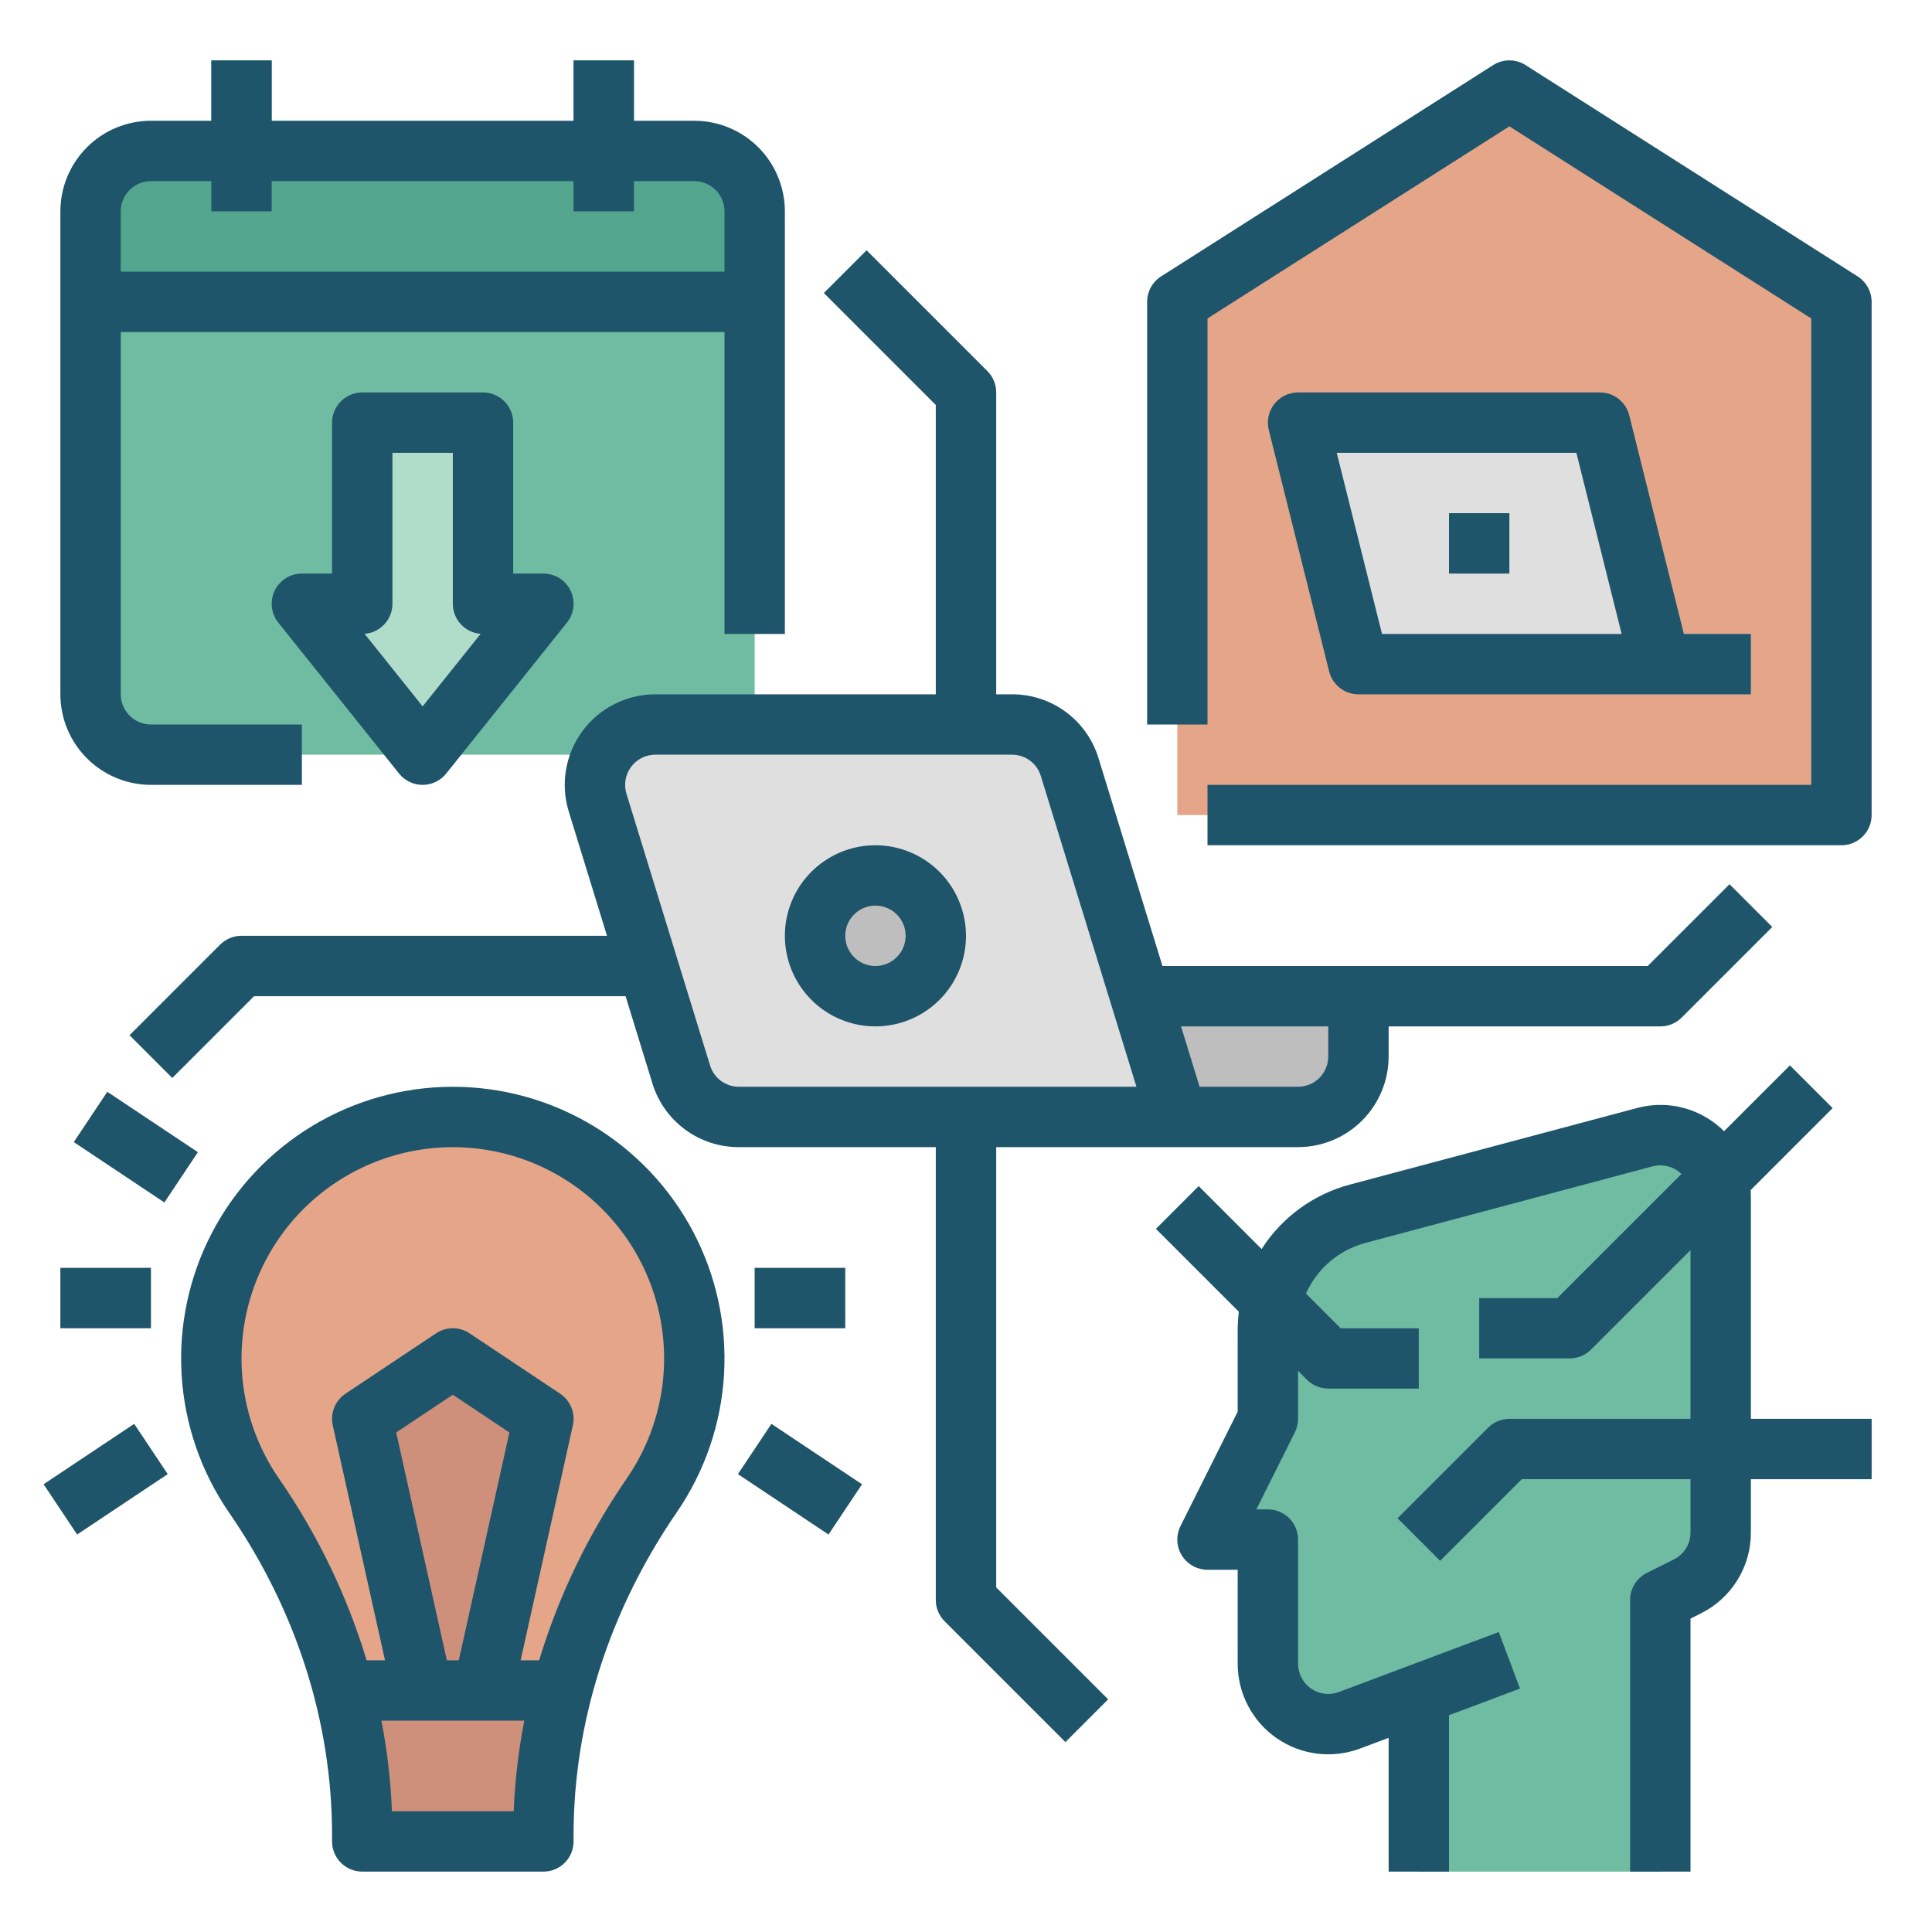 <svg xmlns="http://www.w3.org/2000/svg" width="512" height="512" viewBox="0 0 512 512" fill="none"><path d="M440 272H352V256H436.686L458.343 234.344L469.657 245.657L445.657 269.657C444.914 270.4 444.032 270.989 443.061 271.392C442.091 271.794 441.051 272.001 440 272V272Z" fill="#C6C6C6"></path><path d="M264 208H248V107.314L218.344 77.657L229.657 66.344L261.657 98.344C262.4 99.087 262.989 99.968 263.392 100.939C263.794 101.91 264.001 102.95 264 104V208Z" fill="#C6C6C6"></path><path d="M45.657 285.657L34.344 274.343L58.344 250.343C59.087 249.6 59.968 249.011 60.939 248.609C61.91 248.207 62.95 248 64.001 248H184V264H67.314L45.657 285.657Z" fill="#C6C6C6"></path><path d="M282.343 461.657L250.343 429.657C249.6 428.914 249.011 428.032 248.609 427.061C248.207 426.091 248 425.051 248 424V288H264V420.686L293.657 450.343L282.343 461.657Z" fill="#C6C6C6"></path><path d="M435.877 301.366L359.755 321.666C352.942 323.482 346.92 327.498 342.624 333.09C338.329 338.681 336 345.535 336 352.585V376L320 408H336V440.912C336 443.498 336.626 446.044 337.826 448.335C339.025 450.625 340.762 452.591 342.886 454.063C345.011 455.536 347.462 456.471 350.027 456.79C352.593 457.109 355.197 456.801 357.618 455.894L376 444.403V496H440V424L447.155 420.423C449.813 419.094 452.048 417.051 453.61 414.524C455.173 411.996 456 409.083 456 406.112V316.826C456 314.374 455.436 311.954 454.352 309.754C453.268 307.554 451.693 305.633 449.748 304.138C447.803 302.644 445.541 301.617 443.136 301.136C440.731 300.656 438.247 300.734 435.877 301.366V301.366Z" fill="#6FBCA2"></path><path d="M400 24L312 80V216H488V80L400 24Z" fill="#E4A589"></path><path d="M464 168H424V184H464V168Z" fill="#BEBEBE"></path><path d="M376 368H352C350.95 368.001 349.91 367.794 348.939 367.392C347.968 366.989 347.087 366.4 346.344 365.657L306.344 325.657L317.657 314.344L355.314 352H376V368Z" fill="#AFDDCA"></path><path d="M416 360H392V344H412.687L474.343 282.344L485.657 293.657L421.657 357.657C420.914 358.4 420.032 358.989 419.061 359.392C418.091 359.794 417.051 360.001 416 360V360Z" fill="#AFDDCA"></path><path d="M381.657 413.657L370.344 402.343L394.344 378.343C395.087 377.6 395.968 377.011 396.939 376.609C397.91 376.207 398.95 376 400 376H496V392H403.314L381.657 413.657Z" fill="#AFDDCA"></path><path d="M184 40H40C31.163 40 24 47.163 24 56V184C24 192.837 31.163 200 40 200H184C192.837 200 200 192.837 200 184V56C200 47.163 192.837 40 184 40Z" fill="#6FBCA2"></path><path d="M24 80H200V56C200 51.757 198.314 47.687 195.314 44.686C192.313 41.686 188.243 40 184 40H40C35.757 40 31.687 41.686 28.686 44.686C25.686 47.687 24 51.757 24 56V80Z" fill="#53A58E"></path><path d="M96 112H128V160H144L112 200L80 160H96V112Z" fill="#AFDDCA"></path><path d="M204.438 377.344L195.562 390.656L219.563 406.656L228.438 393.344L204.438 377.344Z" fill="#FCD5CD"></path><path d="M224 336H200V352H224V336Z" fill="#FCD5CD"></path><path d="M116.95 296.07C105.558 296.615 94.517 300.195 84.972 306.438C75.427 312.681 67.723 321.361 62.658 331.581C57.593 341.8 55.35 353.188 56.163 364.564C56.975 375.941 60.812 386.894 67.278 396.291C85.608 422.869 96.001 454.108 96.001 486.395V487.999H144.001V486.396C144.001 454.066 154.494 422.837 172.796 396.185C179.529 386.358 183.386 374.846 183.933 362.946C184.48 351.045 181.695 339.229 175.892 328.825C170.089 318.421 161.497 309.844 151.084 304.057C140.671 298.27 128.85 295.504 116.95 296.07Z" fill="#E4A589"></path><path d="M112 448L96 376L120 360L144 376L128 448" fill="#CE907A"></path><path d="M35.562 377.344L11.562 393.344L20.438 406.656L44.438 390.656L35.562 377.344Z" fill="#FCD5CD"></path><path d="M28.438 289.344L19.562 302.656L43.562 318.656L52.438 305.344L28.438 289.344Z" fill="#FCD5CD"></path><path d="M40 336H16V352H40V336Z" fill="#FCD5CD"></path><path d="M72 16H56V48H72V16Z" fill="#6FBCA2"></path><path d="M168 16H152V48H168V16Z" fill="#6FBCA2"></path><path d="M95.999 486.395V488H143.999V486.397C144.012 473.439 145.678 460.536 148.957 448H91.066C94.331 460.538 95.989 473.44 95.999 486.395V486.395Z" fill="#CE907A"></path><path d="M296 264V296H344C348.243 296 352.313 294.314 355.314 291.314C358.314 288.313 360 284.243 360 280V264H296Z" fill="#BEBEBE"></path><path d="M283.476 203.295C282.47 200.024 280.442 197.163 277.689 195.13C274.937 193.097 271.605 192 268.184 192H173.664C171.16 192 168.691 192.588 166.456 193.716C164.221 194.844 162.281 196.48 160.794 198.494C159.306 200.508 158.312 202.843 157.892 205.312C157.471 207.78 157.635 210.312 158.372 212.705L180.525 284.705C181.532 287.976 183.56 290.837 186.312 292.87C189.065 294.903 192.396 296 195.818 296H312.001L283.476 203.295Z" fill="#DFDFDF"></path><path d="M232 264C240.837 264 248 256.837 248 248C248 239.163 240.837 232 232 232C223.163 232 216 239.163 216 248C216 256.837 223.163 264 232 264Z" fill="#BEBEBE"></path><path d="M424 112H344L360 176H440L424 112Z" fill="#DFDFDF"></path><path d="M400 136H384V152H400V136Z" fill="#BEBEBE"></path><path d="M389.701 435.319L380.682 438.701C376.545 440.252 374.449 444.863 376 449C377.552 453.137 382.163 455.234 386.3 453.682L395.319 450.3C399.456 448.749 401.552 444.137 400 440C398.449 435.863 393.838 433.767 389.701 435.319Z" fill="#53A58E"></path><path d="M464 316.826C464 316.334 463.984 315.846 463.955 315.359L485.657 293.657L474.344 282.344L456.9 299.787C456.183 299.076 455.422 298.411 454.622 297.794C451.711 295.542 448.317 293.994 444.707 293.273C441.098 292.551 437.37 292.676 433.816 293.637L357.694 313.936C348.047 316.513 339.713 322.606 334.331 331.018L317.657 314.344L306.344 325.657L328.31 347.624C328.104 349.27 328.001 350.927 328 352.585V374.112L312.845 404.423C312.235 405.643 311.947 406.998 312.009 408.36C312.07 409.722 312.478 411.046 313.195 412.206C313.912 413.366 314.914 414.324 316.105 414.988C317.296 415.652 318.637 416.001 320 416H328V440.913C328 444.791 328.94 448.611 330.739 452.046C332.538 455.482 335.143 458.43 338.33 460.639C341.518 462.848 345.193 464.251 349.041 464.729C352.89 465.208 356.797 464.746 360.428 463.384L368 460.544V496H384V454.545L402.81 447.491L397.191 432.51L354.81 448.403C353.599 448.857 352.297 449.011 351.014 448.851C349.731 448.692 348.506 448.224 347.444 447.488C346.381 446.752 345.513 445.769 344.913 444.624C344.314 443.479 344 442.205 344 440.913V408C344 406.95 343.794 405.91 343.392 404.939C342.99 403.968 342.4 403.086 341.657 402.344C340.915 401.601 340.033 401.011 339.062 400.609C338.091 400.207 337.051 400 336 400H332.945L343.156 379.578C343.711 378.467 344.001 377.242 344 376V363.314L346.344 365.657C347.087 366.4 347.968 366.989 348.939 367.392C349.91 367.794 350.95 368.001 352 368H376V352H355.314L346.103 342.789C347.562 339.529 349.729 336.635 352.447 334.318C355.166 332.001 358.367 330.319 361.817 329.396L437.939 309.097C439.124 308.776 440.366 308.735 441.57 308.975C442.773 309.216 443.904 309.732 444.875 310.482C445.124 310.674 445.362 310.88 445.588 311.1L412.687 344H392V360H416C417.051 360.001 418.091 359.794 419.062 359.392C420.033 358.989 420.914 358.4 421.657 357.657L448 331.314V376H400C398.95 376 397.91 376.207 396.939 376.609C395.968 377.011 395.087 377.601 394.344 378.344L370.344 402.344L381.657 413.657L403.314 392H448V406.112C448.005 407.599 447.594 409.057 446.812 410.322C446.03 411.587 444.91 412.607 443.578 413.268L436.423 416.845C435.094 417.51 433.976 418.531 433.195 419.795C432.414 421.058 432 422.515 432 424V496H448V428.945L450.733 427.578C454.73 425.597 458.091 422.536 460.436 418.742C462.781 414.947 464.016 410.572 464 406.112V392H496V376H464V316.826Z" fill="#1E556B"></path><path d="M492.295 73.25L404.295 17.25C403.011 16.434 401.521 16 400 16C398.479 16 396.989 16.434 395.705 17.25L307.705 73.25C306.57 73.973 305.635 74.97 304.987 76.15C304.34 77.33 304 78.654 304 80V192H320V84.391L400 33.482L480 84.391V208H320V224H488C489.051 224 490.091 223.793 491.061 223.391C492.032 222.989 492.914 222.4 493.657 221.657C494.4 220.914 494.989 220.032 495.391 219.061C495.793 218.091 496 217.05 496 216V80C496 78.654 495.66 77.33 495.013 76.15C494.365 74.97 493.43 73.973 492.295 73.25V73.25Z" fill="#1E556B"></path><path d="M360 184H464V168H446.246L431.761 110.06C431.328 108.329 430.33 106.792 428.923 105.694C427.517 104.596 425.784 104 424 104H344C342.784 104 341.585 104.277 340.492 104.81C339.399 105.343 338.443 106.118 337.694 107.077C336.946 108.035 336.426 109.151 336.174 110.341C335.922 111.53 335.944 112.761 336.239 113.94L352.239 177.94C352.672 179.671 353.671 181.208 355.077 182.306C356.483 183.404 358.216 184 360 184V184ZM417.754 120L429.754 168H366.246L354.246 120H417.754Z" fill="#1E556B"></path><path d="M400 136H384V152H400V136Z" fill="#1E556B"></path><path d="M268.184 184H264V104C264.001 102.95 263.794 101.91 263.392 100.939C262.989 99.968 262.4 99.087 261.657 98.344L229.657 66.344L218.344 77.657L248 107.314V184H173.664C169.908 184 166.205 184.882 162.852 186.574C159.499 188.266 156.59 190.721 154.359 193.742C152.127 196.763 150.636 200.266 150.005 203.968C149.374 207.67 149.621 211.469 150.725 215.059L160.861 248H64.001C62.95 248 61.91 248.207 60.939 248.609C59.968 249.011 59.087 249.601 58.344 250.344L34.344 274.344L45.657 285.657L67.314 264H165.784L172.879 287.059C174.371 291.974 177.409 296.278 181.542 299.33C185.674 302.382 190.681 304.02 195.818 304H248V424C248 425.051 248.207 426.091 248.609 427.062C249.011 428.033 249.601 428.914 250.344 429.657L282.344 461.657L293.657 450.344L264 420.686V304H344C350.363 303.993 356.464 301.462 360.963 296.963C365.462 292.464 367.993 286.363 368 280V272H440C441.051 272.001 442.091 271.794 443.062 271.392C444.033 270.989 444.914 270.4 445.657 269.657L469.657 245.657L458.344 234.344L436.686 256H308.063L291.122 200.943V200.942C289.63 196.027 286.592 191.724 282.459 188.672C278.327 185.619 273.321 183.981 268.184 184V184ZM352 272V280C351.998 282.121 351.154 284.155 349.655 285.655C348.155 287.154 346.121 287.998 344 288H317.909L312.986 272H352ZM301.169 288H195.818C194.106 288.007 192.437 287.461 191.059 286.444C189.682 285.426 188.669 283.992 188.172 282.353L166.018 210.353C165.649 209.156 165.567 207.89 165.777 206.656C165.988 205.422 166.485 204.254 167.229 203.247C167.972 202.24 168.942 201.422 170.06 200.858C171.178 200.294 172.412 200 173.664 200H268.184C269.896 199.994 271.565 200.54 272.943 201.558C274.32 202.575 275.333 204.01 275.83 205.648L301.169 288Z" fill="#1E556B"></path><path d="M232 224C227.253 224 222.613 225.408 218.666 228.045C214.72 230.682 211.643 234.43 209.827 238.816C208.01 243.201 207.535 248.027 208.461 252.682C209.387 257.338 211.673 261.614 215.029 264.971C218.386 268.327 222.662 270.613 227.318 271.539C231.973 272.465 236.799 271.99 241.184 270.173C245.57 268.357 249.318 265.28 251.955 261.334C254.592 257.387 256 252.747 256 248C255.993 241.637 253.462 235.537 248.963 231.037C244.463 226.538 238.363 224.007 232 224V224ZM232 256C230.418 256 228.871 255.531 227.555 254.652C226.24 253.773 225.214 252.523 224.609 251.061C224.003 249.6 223.845 247.991 224.154 246.439C224.462 244.887 225.224 243.462 226.343 242.343C227.462 241.224 228.887 240.462 230.439 240.154C231.991 239.845 233.6 240.003 235.061 240.609C236.523 241.214 237.773 242.24 238.652 243.555C239.531 244.871 240 246.418 240 248C239.998 250.121 239.154 252.154 237.654 253.654C236.154 255.154 234.121 255.998 232 256V256Z" fill="#1E556B"></path><path d="M40 208H80V192H40C37.879 191.998 35.846 191.154 34.346 189.654C32.846 188.154 32.002 186.121 32 184V88H192V168H208V56C207.993 49.637 205.462 43.537 200.963 39.038C196.463 34.538 190.363 32.007 184 32H168V16H152V32H72V16H56V32H40C33.637 32.007 27.537 34.538 23.038 39.038C18.538 43.537 16.007 49.637 16 56V184C16.007 190.363 18.538 196.463 23.038 200.963C27.537 205.462 33.637 207.993 40 208ZM32 56C32.002 53.879 32.846 51.846 34.346 50.346C35.846 48.846 37.879 48.002 40 48H56V56H72V48H152V56H168V48H184C186.121 48.002 188.154 48.846 189.654 50.346C191.154 51.846 191.998 53.879 192 56V72H32V56Z" fill="#1E556B"></path><path d="M128 104H96C94.949 104 93.909 104.207 92.939 104.609C91.968 105.011 91.086 105.6 90.343 106.343C89.6 107.086 89.011 107.968 88.609 108.938C88.207 109.909 88 110.949 88 112V152H80C78.493 152 77.017 152.426 75.741 153.228C74.466 154.03 73.442 155.176 72.79 156.535C72.137 157.893 71.881 159.408 72.051 160.905C72.222 162.402 72.812 163.821 73.753 164.998L105.753 204.998C106.502 205.934 107.453 206.691 108.534 207.21C109.616 207.73 110.8 208 112 208C113.2 208 114.384 207.73 115.466 207.21C116.547 206.691 117.498 205.934 118.247 204.998L150.247 164.998C151.188 163.821 151.778 162.402 151.949 160.905C152.119 159.408 151.863 157.893 151.21 156.535C150.558 155.176 149.534 154.03 148.259 153.228C146.983 152.426 145.507 152 144 152H136V112C136 110.949 135.793 109.909 135.391 108.938C134.989 107.968 134.4 107.086 133.657 106.343C132.914 105.6 132.032 105.011 131.061 104.609C130.091 104.207 129.051 104 128 104V104ZM112 187.194L96.626 167.976C98.633 167.818 100.507 166.91 101.874 165.431C103.241 163.953 104 162.013 104 160V120H120V160C120 162.013 120.759 163.953 122.126 165.431C123.493 166.91 125.367 167.818 127.374 167.976L112 187.194Z" fill="#1E556B"></path><path d="M204.437 377.344L195.562 390.656L219.563 406.656L228.437 393.344L204.437 377.344Z" fill="#1E556B"></path><path d="M224 336H200V352H224V336Z" fill="#1E556B"></path><path d="M96.001 496H144.001C145.051 496 146.092 495.793 147.062 495.391C148.033 494.989 148.915 494.4 149.658 493.657C150.401 492.914 150.99 492.032 151.392 491.061C151.794 490.091 152.001 489.051 152.001 488V486.397C152.001 456.437 161.472 426.809 179.391 400.714C186.807 389.895 191.126 377.255 191.882 364.16C192.638 351.065 189.803 338.013 183.683 326.411C177.562 314.81 168.388 305.101 157.153 298.333C145.917 291.565 133.046 287.995 119.929 288.008C106.812 288.021 93.948 291.617 82.726 298.408C71.504 305.198 62.35 314.925 56.252 326.539C50.155 338.152 47.346 351.211 48.128 364.304C48.911 377.397 53.255 390.028 60.692 400.833C78.558 426.738 88.001 456.325 88.001 486.395V488C88.001 489.051 88.208 490.091 88.61 491.061C89.012 492.032 89.601 492.914 90.344 493.657C91.087 494.4 91.969 494.989 92.939 495.391C93.91 495.793 94.95 496 96.001 496V496ZM136.13 480H103.873C103.545 471.941 102.611 463.919 101.079 456H138.943C137.402 463.918 136.462 471.941 136.13 480ZM104.999 379.616L120.001 369.615L135.002 379.616L121.583 440H118.418L104.999 379.616ZM73.864 391.749C68.082 383.345 64.706 373.522 64.1 363.339C63.494 353.157 65.68 343.002 70.423 333.971C75.166 324.941 82.286 317.377 91.013 312.097C99.741 306.817 109.745 304.021 119.945 304.01C130.145 304 140.155 306.776 148.893 312.039C157.631 317.302 164.766 324.851 169.527 333.872C174.288 342.894 176.494 353.044 175.908 363.227C175.322 373.411 171.966 383.241 166.202 391.657C155.971 406.466 148.103 422.775 142.878 440H137.974L151.811 377.735C152.161 376.16 152.026 374.515 151.424 373.017C150.822 371.52 149.782 370.239 148.439 369.344L124.439 353.344C123.125 352.467 121.58 352 120.001 352C118.422 352 116.878 352.467 115.564 353.344L91.564 369.344C90.221 370.239 89.18 371.52 88.578 373.017C87.976 374.515 87.841 376.16 88.191 377.735L102.028 440H97.159C91.963 422.798 84.102 406.517 73.864 391.749V391.749Z" fill="#1E556B"></path><path d="M35.562 377.344L11.562 393.344L20.438 406.656L44.438 390.656L35.562 377.344Z" fill="#1E556B"></path><path d="M28.438 289.344L19.562 302.656L43.562 318.656L52.438 305.344L28.438 289.344Z" fill="#1E556B"></path><path d="M40 336H16V352H40V336Z" fill="#1E556B"></path></svg>